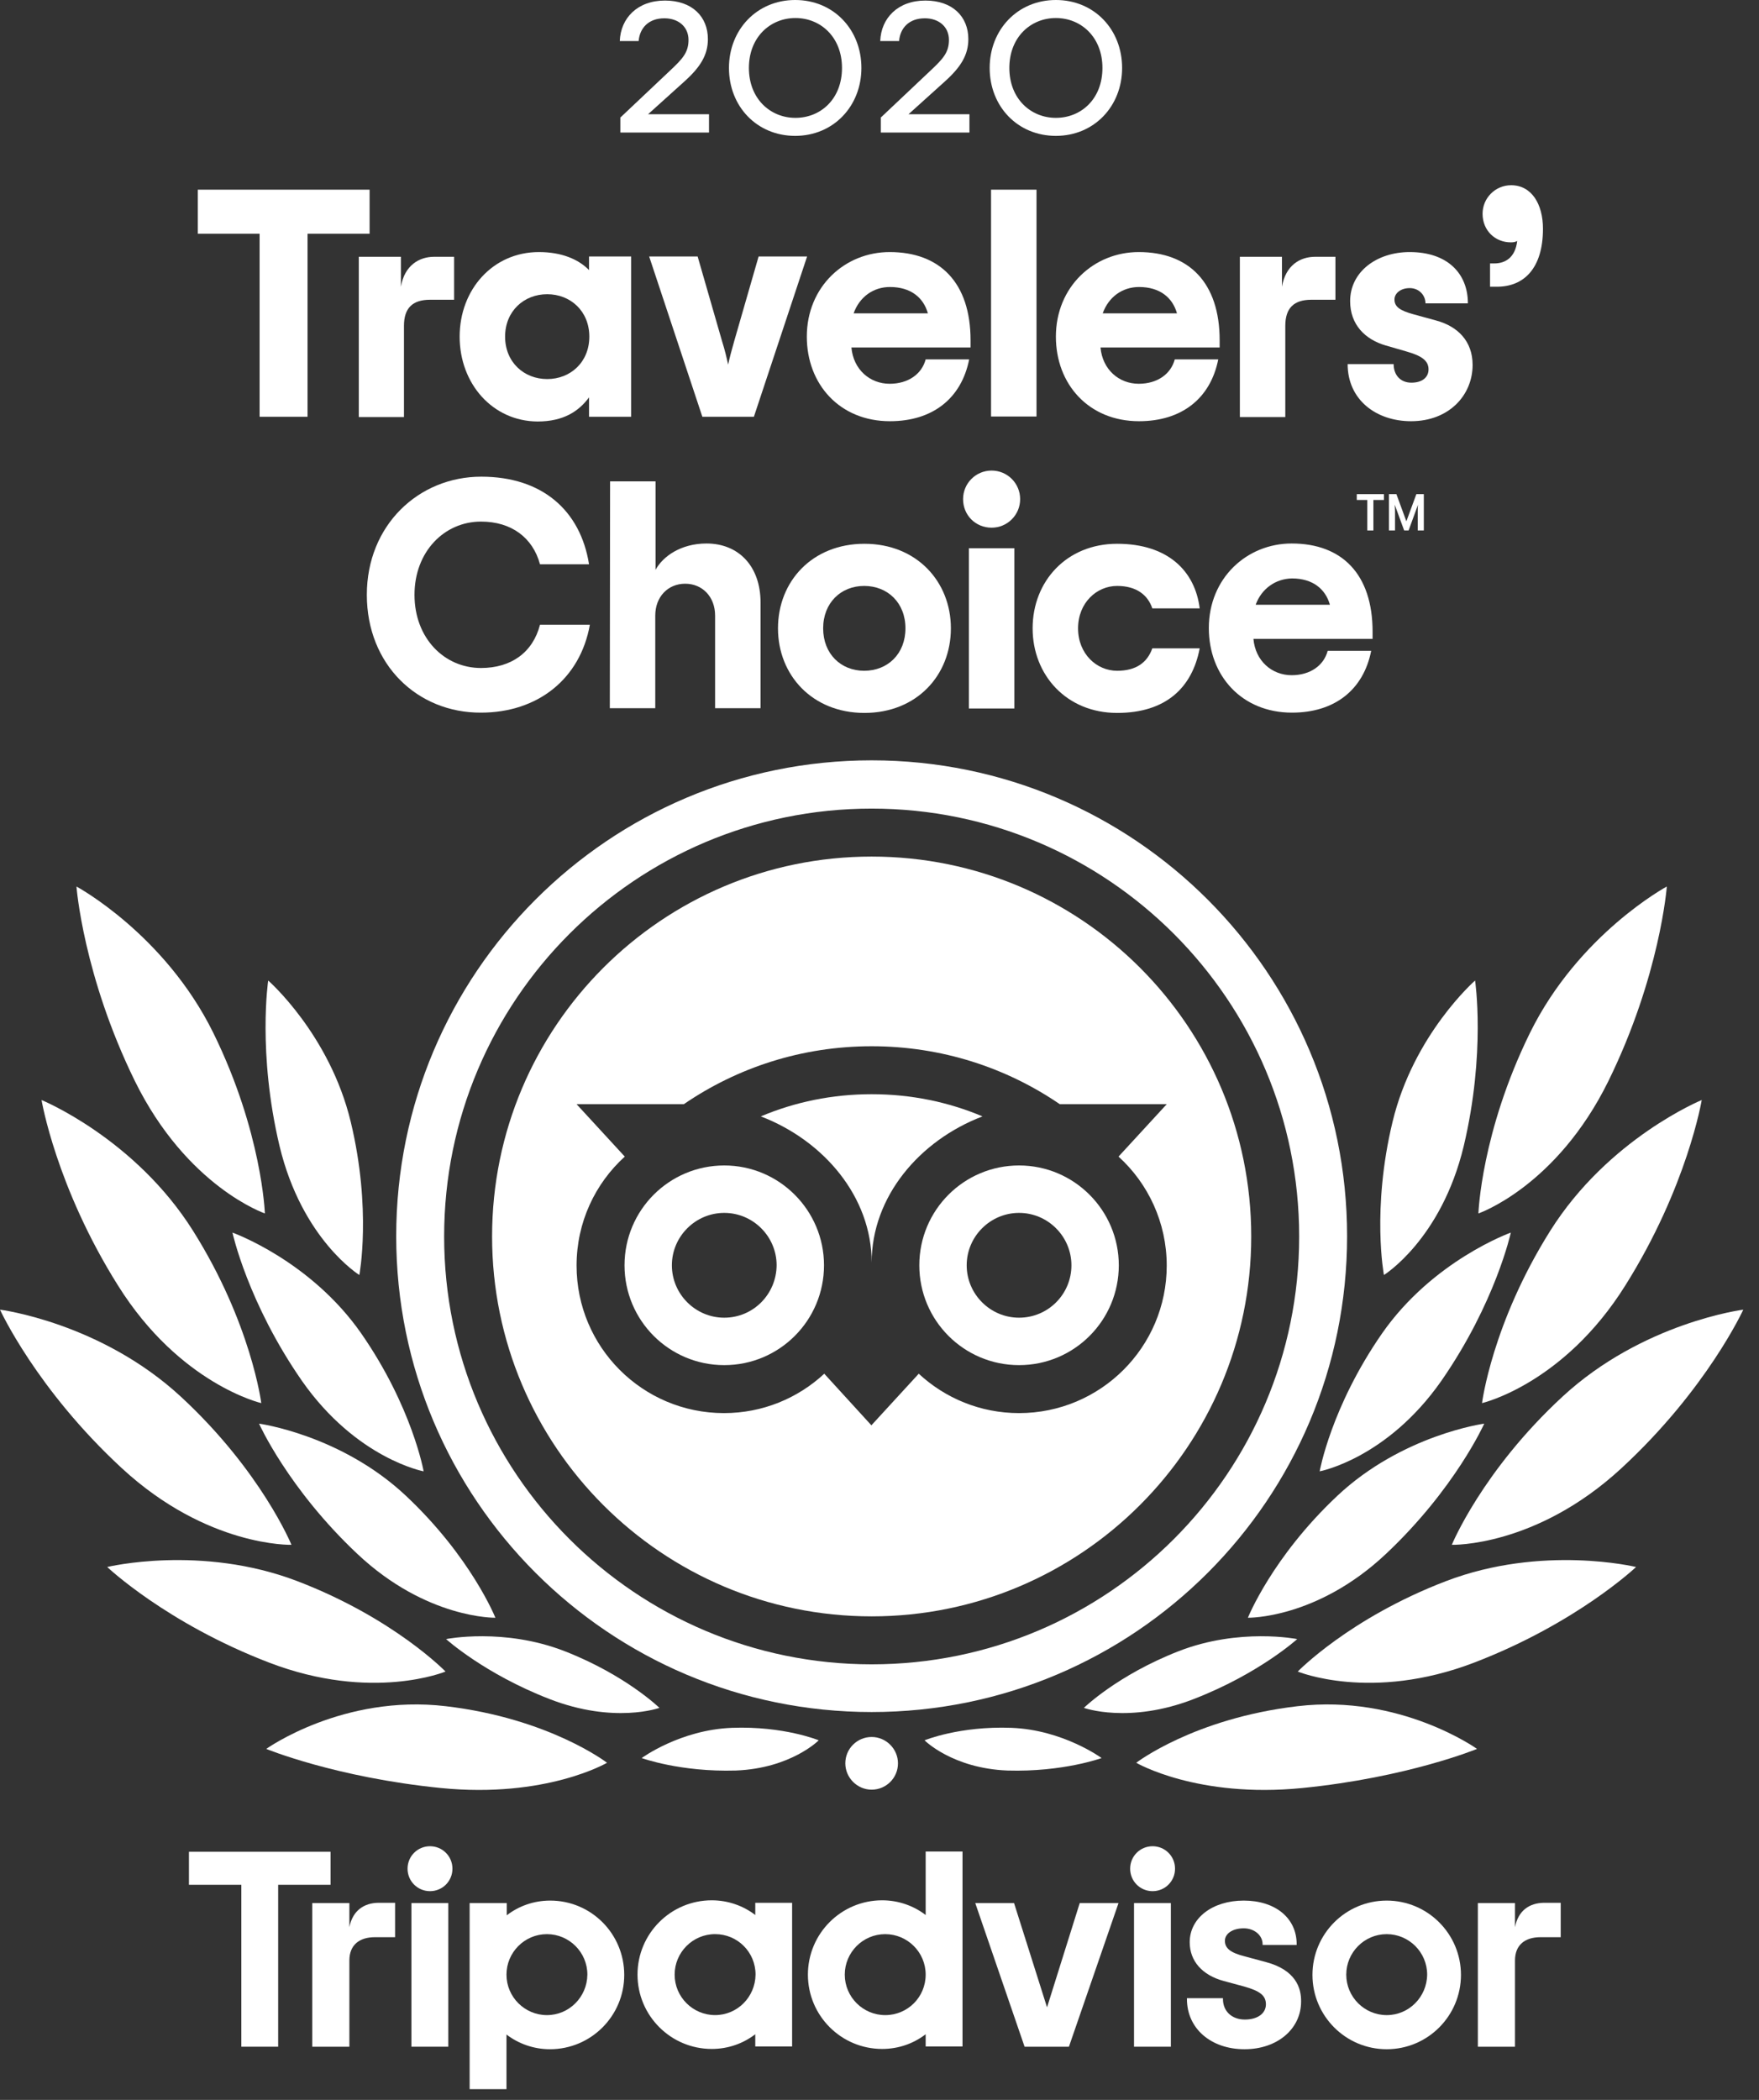 <svg width="93" height="111" viewBox="0 0 93 111" fill="none" xmlns="http://www.w3.org/2000/svg">
<rect x="0" y="0" width="93" height="111" fill="#333333" stroke="none"/>
<path d="M32.813 6.2L35.42 3.738C36.094 3.107 36.402 2.77 36.402 2.111C36.402 1.407 35.86 0.967 35.127 0.967C34.292 0.967 33.824 1.48 33.765 2.169H32.769C32.813 0.967 33.692 0.029 35.157 0.029C36.592 0.029 37.427 0.88 37.427 2.067C37.427 2.902 37.032 3.547 36.182 4.309L34.263 6.039H37.486V7.006H32.798V6.2" fill="white"/>
<path d="M38.541 3.591C38.541 1.568 40.02 0 42.042 0C44.063 0 45.543 1.554 45.543 3.591C45.543 5.614 44.063 7.182 42.042 7.182C40.02 7.182 38.541 5.629 38.541 3.591ZM44.517 3.591C44.517 1.964 43.389 0.953 42.056 0.953C40.723 0.953 39.595 1.964 39.595 3.591C39.595 5.218 40.723 6.23 42.056 6.23C43.389 6.23 44.517 5.233 44.517 3.591Z" fill="white"/>
<path d="M46.583 6.2L49.19 3.738C49.864 3.107 50.171 2.77 50.171 2.111C50.171 1.407 49.629 0.967 48.897 0.967C48.062 0.967 47.593 1.48 47.535 2.169H46.539C46.583 0.967 47.461 0.029 48.926 0.029C50.362 0.029 51.197 0.88 51.197 2.067C51.197 2.902 50.801 3.547 49.952 4.309L48.033 6.039H51.255V7.006H46.568V6.2" fill="white"/>
<path d="M52.325 3.591C52.325 1.568 53.805 0 55.826 0C57.848 0 59.327 1.554 59.327 3.591C59.327 5.614 57.848 7.182 55.826 7.182C53.805 7.182 52.325 5.629 52.325 3.591ZM58.287 3.591C58.287 1.964 57.159 0.953 55.826 0.953C54.493 0.953 53.365 1.964 53.365 3.591C53.365 5.218 54.493 6.23 55.826 6.23C57.159 6.23 58.287 5.233 58.287 3.591Z" fill="white"/>
<path d="M32.095 93.179C32.095 93.179 29.048 90.834 23.57 90.189C18.135 89.544 14.077 92.446 14.077 92.446C14.077 92.446 17.739 93.956 23.306 94.513C28.872 95.07 32.095 93.179 32.095 93.179Z" fill="white"/>
<path d="M23.555 88.357C23.555 88.357 20.816 85.528 15.718 83.578C10.62 81.629 5.669 82.831 5.669 82.831C5.669 82.831 8.804 85.806 14.238 87.888C19.673 89.969 23.555 88.357 23.555 88.357Z" fill="white"/>
<path d="M15.41 81.658C15.41 81.658 13.814 77.759 9.566 73.831C5.317 69.903 0 69.228 0 69.228C0 69.228 1.919 73.435 6.445 77.612C10.972 81.79 15.41 81.658 15.41 81.658Z" fill="white"/>
<path d="M13.814 74.168C13.814 74.168 13.286 69.961 10.21 65.066C7.134 60.17 2.197 58.147 2.197 58.147C2.197 58.147 2.959 62.735 6.24 67.953C9.507 73.171 13.814 74.168 13.814 74.168Z" fill="white"/>
<path d="M14.004 64.142C14.004 64.142 13.858 59.847 11.279 54.6C8.701 49.367 4.043 46.861 4.043 46.861C4.043 46.861 4.395 51.566 7.134 57.15C9.888 62.735 14.004 64.142 14.004 64.142Z" fill="white"/>
<path d="M26.192 85.513C26.192 85.513 24.917 82.318 21.475 79.079C18.032 75.839 13.696 75.253 13.696 75.253C13.696 75.253 15.234 78.697 18.897 82.142C22.559 85.587 26.192 85.513 26.192 85.513Z" fill="white"/>
<path d="M34.864 90.277C34.864 90.277 33.091 88.547 29.869 87.287C26.646 86.026 23.584 86.641 23.584 86.641C23.584 86.641 25.606 88.474 29.048 89.808C32.476 91.141 34.864 90.277 34.864 90.277Z" fill="white"/>
<path d="M43.287 91.992C43.287 91.992 41.441 91.23 38.702 91.332C35.962 91.435 33.926 92.93 33.926 92.93C33.926 92.93 35.977 93.677 38.907 93.589C41.822 93.472 43.287 91.992 43.287 91.992Z" fill="white"/>
<path d="M22.398 77.774C22.398 77.774 21.797 74.373 19.102 70.489C16.406 66.619 12.29 65.154 12.29 65.154C12.29 65.154 13.096 68.862 15.967 72.996C18.853 77.114 22.398 77.774 22.398 77.774Z" fill="white"/>
<path d="M18.999 67.396C18.999 67.396 19.658 63.937 18.545 59.305C17.432 54.673 14.18 51.83 14.18 51.83C14.18 51.83 13.608 55.641 14.78 60.58C15.967 65.52 18.999 67.396 18.999 67.396Z" fill="white"/>
<path d="M60.074 93.179C60.074 93.179 63.121 90.834 68.6 90.189C74.034 89.544 78.092 92.446 78.092 92.446C78.092 92.446 74.43 93.956 68.863 94.513C63.297 95.07 60.074 93.179 60.074 93.179Z" fill="white"/>
<path d="M68.614 88.357C68.614 88.357 71.354 85.528 76.451 83.578C81.549 81.629 86.5 82.831 86.5 82.831C86.5 82.831 83.365 85.806 77.931 87.888C72.496 89.969 68.614 88.357 68.614 88.357Z" fill="white"/>
<path d="M76.759 81.658C76.759 81.658 78.356 77.759 82.604 73.831C86.852 69.903 92.169 69.228 92.169 69.228C92.169 69.228 90.25 73.435 85.724 77.612C81.197 81.79 76.759 81.658 76.759 81.658Z" fill="white"/>
<path d="M78.356 74.168C78.356 74.168 78.883 69.961 81.959 65.066C85.035 60.17 89.972 58.147 89.972 58.147C89.972 58.147 89.21 62.735 85.929 67.953C82.662 73.171 78.356 74.168 78.356 74.168Z" fill="white"/>
<path d="M78.165 64.142C78.165 64.142 78.311 59.847 80.89 54.6C83.468 49.367 88.126 46.861 88.126 46.861C88.126 46.861 87.775 51.566 85.035 57.15C82.281 62.735 78.165 64.142 78.165 64.142Z" fill="white"/>
<path d="M65.978 85.513C65.978 85.513 67.252 82.318 70.694 79.079C74.137 75.839 78.473 75.253 78.473 75.253C78.473 75.253 76.935 78.697 73.273 82.142C69.61 85.587 65.978 85.513 65.978 85.513Z" fill="white"/>
<path d="M57.306 90.277C57.306 90.277 59.078 88.547 62.301 87.287C65.523 86.026 68.585 86.641 68.585 86.641C68.585 86.641 66.564 88.474 63.121 89.808C59.693 91.141 57.306 90.277 57.306 90.277Z" fill="white"/>
<path d="M48.882 91.992C48.882 91.992 50.728 91.23 53.467 91.332C56.207 91.435 58.243 92.93 58.243 92.93C58.243 92.93 56.192 93.677 53.262 93.589C50.347 93.472 48.882 91.992 48.882 91.992Z" fill="white"/>
<path d="M69.772 77.774C69.772 77.774 70.372 74.373 73.067 70.489C75.763 66.619 79.879 65.154 79.879 65.154C79.879 65.154 79.073 68.862 76.202 72.996C73.317 77.114 69.772 77.774 69.772 77.774Z" fill="white"/>
<path d="M73.17 67.396C73.17 67.396 72.511 63.937 73.624 59.305C74.737 54.673 77.989 51.83 77.989 51.83C77.989 51.83 78.561 55.641 77.389 60.58C76.202 65.52 73.17 67.396 73.17 67.396Z" fill="white"/>
<path d="M47.477 93.208C47.477 93.985 46.847 94.601 46.085 94.601C45.323 94.601 44.693 93.97 44.693 93.208C44.693 92.431 45.323 91.816 46.085 91.816C46.847 91.816 47.477 92.446 47.477 93.208Z" fill="white"/>
<path d="M18.472 101.871V100.596H16.509V108.189H18.472V103.63C18.472 102.809 19 102.399 19.82 102.399H20.889V100.581H19.981C19.278 100.596 18.648 100.962 18.472 101.871Z" fill="white"/>
<path d="M23.702 100.596H21.753V108.189H23.702V100.596Z" fill="white"/>
<path d="M29.092 100.464C28.213 100.464 27.422 100.757 26.793 101.241V100.596H24.83V110.431H26.778V107.544C27.408 108.027 28.213 108.321 29.078 108.321C31.246 108.321 33.004 106.562 33.004 104.392C33.004 102.223 31.26 100.464 29.092 100.464ZM28.917 106.518C27.745 106.518 26.778 105.565 26.778 104.378C26.778 103.205 27.73 102.238 28.917 102.238C30.088 102.238 31.055 103.19 31.055 104.378C31.041 105.565 30.088 106.518 28.917 106.518Z" fill="white"/>
<path d="M66.944 103.718L65.802 103.41C65.055 103.22 64.762 102.985 64.762 102.589C64.762 102.208 65.172 101.93 65.758 101.93C66.314 101.93 66.754 102.296 66.754 102.765V102.809H68.556V102.765C68.556 101.388 67.428 100.464 65.758 100.464C64.103 100.464 62.901 101.388 62.901 102.663C62.901 103.659 63.561 104.407 64.703 104.715L65.787 105.008C66.622 105.243 66.93 105.492 66.93 105.946C66.93 106.43 66.49 106.752 65.817 106.752C65.128 106.752 64.659 106.313 64.659 105.668V105.624H62.755V105.668C62.755 107.221 64.015 108.321 65.802 108.321C67.53 108.321 68.79 107.251 68.79 105.8C68.805 105.067 68.483 104.129 66.944 103.718Z" fill="white"/>
<path d="M39.932 101.226C39.302 100.742 38.497 100.449 37.632 100.449C35.464 100.449 33.706 102.208 33.706 104.377C33.706 106.547 35.464 108.306 37.632 108.306C38.511 108.306 39.302 108.012 39.932 107.529V108.174H41.88V100.581H39.932V101.226ZM37.808 106.517C36.636 106.517 35.669 105.565 35.669 104.377C35.669 103.205 36.622 102.237 37.808 102.237C38.995 102.237 39.947 103.19 39.947 104.377C39.932 105.565 38.98 106.517 37.808 106.517Z" fill="white"/>
<path d="M48.941 101.226C48.311 100.742 47.505 100.449 46.641 100.449C44.473 100.449 42.715 102.208 42.715 104.378C42.715 106.547 44.473 108.306 46.641 108.306C47.52 108.306 48.311 108.013 48.941 107.529V108.174H50.889V97.87H48.941V101.226ZM46.802 106.518C45.63 106.518 44.664 105.565 44.664 104.378C44.664 103.205 45.616 102.238 46.802 102.238C47.974 102.238 48.941 103.19 48.941 104.378C48.941 105.565 47.989 106.518 46.802 106.518Z" fill="white"/>
<path d="M61.905 100.596H59.957V108.189H61.905V100.596Z" fill="white"/>
<path d="M73.317 100.464C71.148 100.464 69.391 102.223 69.391 104.392C69.391 106.562 71.148 108.321 73.317 108.321C75.484 108.321 77.242 106.562 77.242 104.392C77.242 102.223 75.484 100.464 73.317 100.464ZM73.317 106.518C72.145 106.518 71.178 105.565 71.178 104.378C71.178 103.205 72.13 102.238 73.317 102.238C74.488 102.238 75.455 103.19 75.455 104.378C75.441 105.565 74.488 106.518 73.317 106.518Z" fill="white"/>
<path d="M80.099 101.871V100.596H78.136V108.189H80.099V103.63C80.099 102.809 80.626 102.399 81.446 102.399H82.516V100.581H81.608C80.89 100.596 80.274 100.962 80.099 101.871Z" fill="white"/>
<path d="M17.476 97.884H9.99V99.629H12.759V108.189H14.707V99.629H17.476V97.884Z" fill="white"/>
<path d="M55.358 106.107L53.614 100.596H51.563L54.171 108.189H56.515L59.137 100.596H57.086L55.358 106.107Z" fill="white"/>
<path d="M23.921 98.778C23.921 99.438 23.394 99.966 22.735 99.966C22.076 99.966 21.548 99.438 21.548 98.778C21.548 98.119 22.076 97.591 22.735 97.591C23.394 97.591 23.921 98.119 23.921 98.778Z" fill="white"/>
<path d="M62.125 98.778C62.125 99.438 61.598 99.966 60.938 99.966C60.279 99.966 59.752 99.438 59.752 98.778C59.752 98.119 60.279 97.591 60.938 97.591C61.598 97.591 62.125 98.119 62.125 98.778Z" fill="white"/>
<path d="M19.541 12.356H16.26V22.03H13.726V12.356H10.459V10.026H19.541V12.356Z" fill="white"/>
<path d="M24.009 13.558V15.845H22.734C21.812 15.845 21.358 16.285 21.358 17.223V22.045H18.97V13.573H21.196V15.156C21.387 14.027 22.163 13.573 22.954 13.573H24.009" fill="white"/>
<path d="M24.302 17.795C24.302 15.303 26.06 13.324 28.492 13.324C29.693 13.324 30.587 13.705 31.143 14.277V13.559H33.37V22.031H31.143V21.005C30.601 21.738 29.796 22.28 28.419 22.28C26.045 22.265 24.302 20.286 24.302 17.795ZM31.158 17.795C31.158 16.446 30.162 15.552 28.931 15.552C27.701 15.552 26.705 16.446 26.705 17.795C26.705 19.143 27.701 20.037 28.931 20.037C30.162 20.037 31.158 19.143 31.158 17.795Z" fill="white"/>
<path d="M34.322 13.558H36.885L38.174 18.029C38.336 18.542 38.409 18.879 38.497 19.275C38.584 18.879 38.672 18.542 38.819 18.029L40.108 13.558H42.672L39.859 22.03H37.134L34.322 13.558Z" fill="white"/>
<path d="M51.299 18.366H45.015C45.118 19.539 45.997 20.286 47.037 20.286C48.018 20.286 48.736 19.773 48.941 18.997H51.241C50.831 21.063 49.307 22.265 47.051 22.265C44.4 22.265 42.657 20.316 42.657 17.795C42.657 15.156 44.664 13.324 47.037 13.324C49.703 13.324 51.314 14.951 51.314 17.985V18.366H51.299ZM45.132 16.563H49.058C48.824 15.728 48.15 15.171 47.051 15.171C46.172 15.171 45.44 15.698 45.132 16.563Z" fill="white"/>
<path d="M54.801 10.026H52.398V22.016H54.801V10.026Z" fill="white"/>
<path d="M64.469 18.366H58.185C58.287 19.539 59.166 20.286 60.206 20.286C61.188 20.286 61.905 19.773 62.111 18.997H64.41C64 21.063 62.477 22.265 60.221 22.265C57.569 22.265 55.826 20.316 55.826 17.795C55.826 15.156 57.833 13.324 60.206 13.324C62.872 13.324 64.484 14.951 64.484 17.985V18.366H64.469ZM58.302 16.563H62.228C61.993 15.728 61.319 15.171 60.221 15.171C59.342 15.171 58.609 15.698 58.302 16.563Z" fill="white"/>
<path d="M70.606 13.558V15.845H69.332C68.409 15.845 67.955 16.285 67.955 17.223V22.045H65.553V13.573H67.779V15.156C67.97 14.027 68.731 13.573 69.537 13.573H70.606" fill="white"/>
<path d="M71.251 19.246H73.683C73.683 19.832 74.049 20.228 74.62 20.228C75.192 20.228 75.528 19.949 75.528 19.524C75.528 19.055 75.147 18.806 74.386 18.586L73.272 18.264C72.159 17.941 71.383 17.15 71.383 15.918C71.383 14.365 72.789 13.324 74.532 13.324C76.525 13.324 77.609 14.453 77.609 16.036H75.367C75.367 15.625 75.045 15.229 74.532 15.229C74.049 15.229 73.727 15.508 73.727 15.83C73.727 16.226 74.034 16.417 74.708 16.607L75.939 16.944C77.067 17.252 77.858 18.029 77.858 19.29C77.858 20.887 76.612 22.265 74.606 22.265C72.745 22.265 71.251 21.122 71.251 19.246Z" fill="white"/>
<path d="M78.78 13.925H79C79.586 13.925 80.113 13.617 80.216 12.738C80.113 12.796 80.011 12.811 79.879 12.811C79.044 12.811 78.385 12.181 78.385 11.301C78.385 10.466 79.059 9.791 79.894 9.791C80.978 9.791 81.578 10.788 81.578 12.092C81.578 14.189 80.567 15.156 79.147 15.156H78.78V13.925Z" fill="white"/>
<path d="M19.395 31.441C19.395 27.762 22.134 25.197 25.445 25.197C28.668 25.197 30.689 26.985 31.143 29.828H28.55C28.17 28.421 27.042 27.571 25.43 27.571C23.497 27.571 21.915 29.154 21.915 31.441C21.915 33.742 23.497 35.31 25.43 35.31C27.027 35.31 28.17 34.49 28.55 33.024H31.187C30.674 35.897 28.419 37.67 25.43 37.67C22.076 37.685 19.395 35.135 19.395 31.441Z" fill="white"/>
<path d="M32.256 25.446H34.659V30.122C35.04 29.418 35.992 28.729 37.354 28.729C39.039 28.729 40.211 29.916 40.211 31.851V37.436H37.808V32.54C37.808 31.544 37.134 30.855 36.226 30.855C35.318 30.855 34.644 31.544 34.644 32.54V37.436H32.242L32.256 25.446Z" fill="white"/>
<path d="M41.133 33.214C41.133 30.723 42.95 28.744 45.704 28.744C48.458 28.744 50.274 30.737 50.274 33.214C50.274 35.706 48.458 37.685 45.704 37.685C42.95 37.685 41.133 35.691 41.133 33.214ZM47.872 33.214C47.872 31.866 46.934 30.972 45.689 30.972C44.459 30.972 43.521 31.866 43.521 33.214C43.521 34.563 44.459 35.457 45.689 35.457C46.934 35.457 47.872 34.563 47.872 33.214Z" fill="white"/>
<path d="M50.919 26.384C50.919 25.548 51.592 24.874 52.427 24.874C53.262 24.874 53.936 25.548 53.936 26.384C53.936 27.219 53.262 27.893 52.427 27.893C51.578 27.893 50.919 27.234 50.919 26.384ZM51.226 28.978H53.629V37.45H51.226V28.978Z" fill="white"/>
<path d="M54.596 33.214C54.596 30.723 56.398 28.744 59.063 28.744C61.73 28.744 63.18 30.166 63.429 32.159H60.924C60.69 31.456 60.089 30.972 59.063 30.972C57.98 30.972 56.998 31.866 56.998 33.214C56.998 34.563 57.98 35.457 59.063 35.457C60.074 35.457 60.66 35.017 60.924 34.27H63.429C63.033 36.351 61.642 37.685 59.063 37.685C56.398 37.685 54.596 35.691 54.596 33.214Z" fill="white"/>
<path d="M72.555 33.771H66.27C66.373 34.944 67.252 35.691 68.292 35.691C69.273 35.691 69.991 35.178 70.196 34.402H72.496C72.086 36.468 70.563 37.67 68.307 37.67C65.655 37.67 63.912 35.721 63.912 33.2C63.912 30.561 65.919 28.729 68.292 28.729C70.958 28.729 72.57 30.356 72.57 33.39V33.771H72.555ZM66.388 31.968H70.314C70.079 31.133 69.405 30.576 68.307 30.576C67.442 30.591 66.695 31.118 66.388 31.968Z" fill="white"/>
<path d="M71.734 26.12H73.17V26.428H72.613V28.04H72.291V26.428H71.734V26.12Z" fill="white"/>
<path d="M74.356 27.557L73.829 26.12H73.434V28.04H73.756V26.97C73.756 26.868 73.741 26.78 73.741 26.677L74.239 28.04H74.474L74.972 26.677C74.957 26.78 74.957 26.868 74.957 26.97V28.04H75.279V26.12H74.884L74.356 27.557Z" fill="white"/>
<path d="M46.085 40.191C32.198 40.191 20.948 51.449 20.948 65.344C20.948 79.24 32.198 90.497 46.085 90.497C59.972 90.497 71.222 79.24 71.222 65.344C71.222 51.463 59.972 40.191 46.085 40.191ZM46.085 87.976C33.604 87.976 23.482 77.847 23.482 65.359C23.482 52.87 33.604 42.742 46.085 42.742C58.566 42.742 68.688 52.87 68.688 65.359C68.688 77.847 58.566 87.976 46.085 87.976Z" fill="white"/>
<path d="M46.086 57.839C44.005 57.839 42.028 58.25 40.226 59.012C43.551 60.287 46.086 63.263 46.086 66.737C46.086 63.263 48.605 60.287 51.945 59.012C50.143 58.25 48.166 57.839 46.086 57.839Z" fill="white"/>
<path d="M38.292 61.606C35.377 61.606 33.019 63.966 33.019 66.883C33.019 69.8 35.377 72.16 38.292 72.16C41.207 72.16 43.566 69.8 43.566 66.883C43.566 63.981 41.207 61.606 38.292 61.606ZM38.292 69.653C36.769 69.653 35.523 68.408 35.523 66.883C35.523 65.359 36.769 64.113 38.292 64.113C39.816 64.113 41.061 65.359 41.061 66.883C41.046 68.422 39.816 69.653 38.292 69.653Z" fill="white"/>
<path d="M53.879 61.606C50.963 61.606 48.605 63.966 48.605 66.883C48.605 69.8 50.963 72.16 53.879 72.16C56.794 72.16 59.152 69.8 59.152 66.883C59.152 63.981 56.794 61.606 53.879 61.606ZM53.879 69.653C52.355 69.653 51.11 68.408 51.11 66.883C51.11 65.359 52.355 64.113 53.879 64.113C55.402 64.113 56.647 65.359 56.647 66.883C56.647 68.422 55.402 69.653 53.879 69.653Z" fill="white"/>
<path d="M46.085 45.278C34.996 45.278 26.017 54.278 26.017 65.359C26.017 76.455 35.011 85.44 46.085 85.44C57.16 85.44 66.154 76.44 66.154 65.359C66.154 54.263 57.174 45.278 46.085 45.278ZM53.878 74.696C51.828 74.696 49.967 73.904 48.575 72.614L46.071 75.341L43.58 72.614C42.189 73.904 40.328 74.696 38.278 74.696C33.971 74.696 30.484 71.207 30.484 66.898C30.484 64.611 31.466 62.559 33.033 61.137L30.484 58.367H36.154C38.981 56.432 42.394 55.304 46.085 55.304C49.777 55.304 53.205 56.432 56.032 58.367H61.686L59.137 61.137C60.705 62.559 61.686 64.626 61.686 66.898C61.686 71.207 58.185 74.696 53.878 74.696Z" fill="white"/>
</svg>
